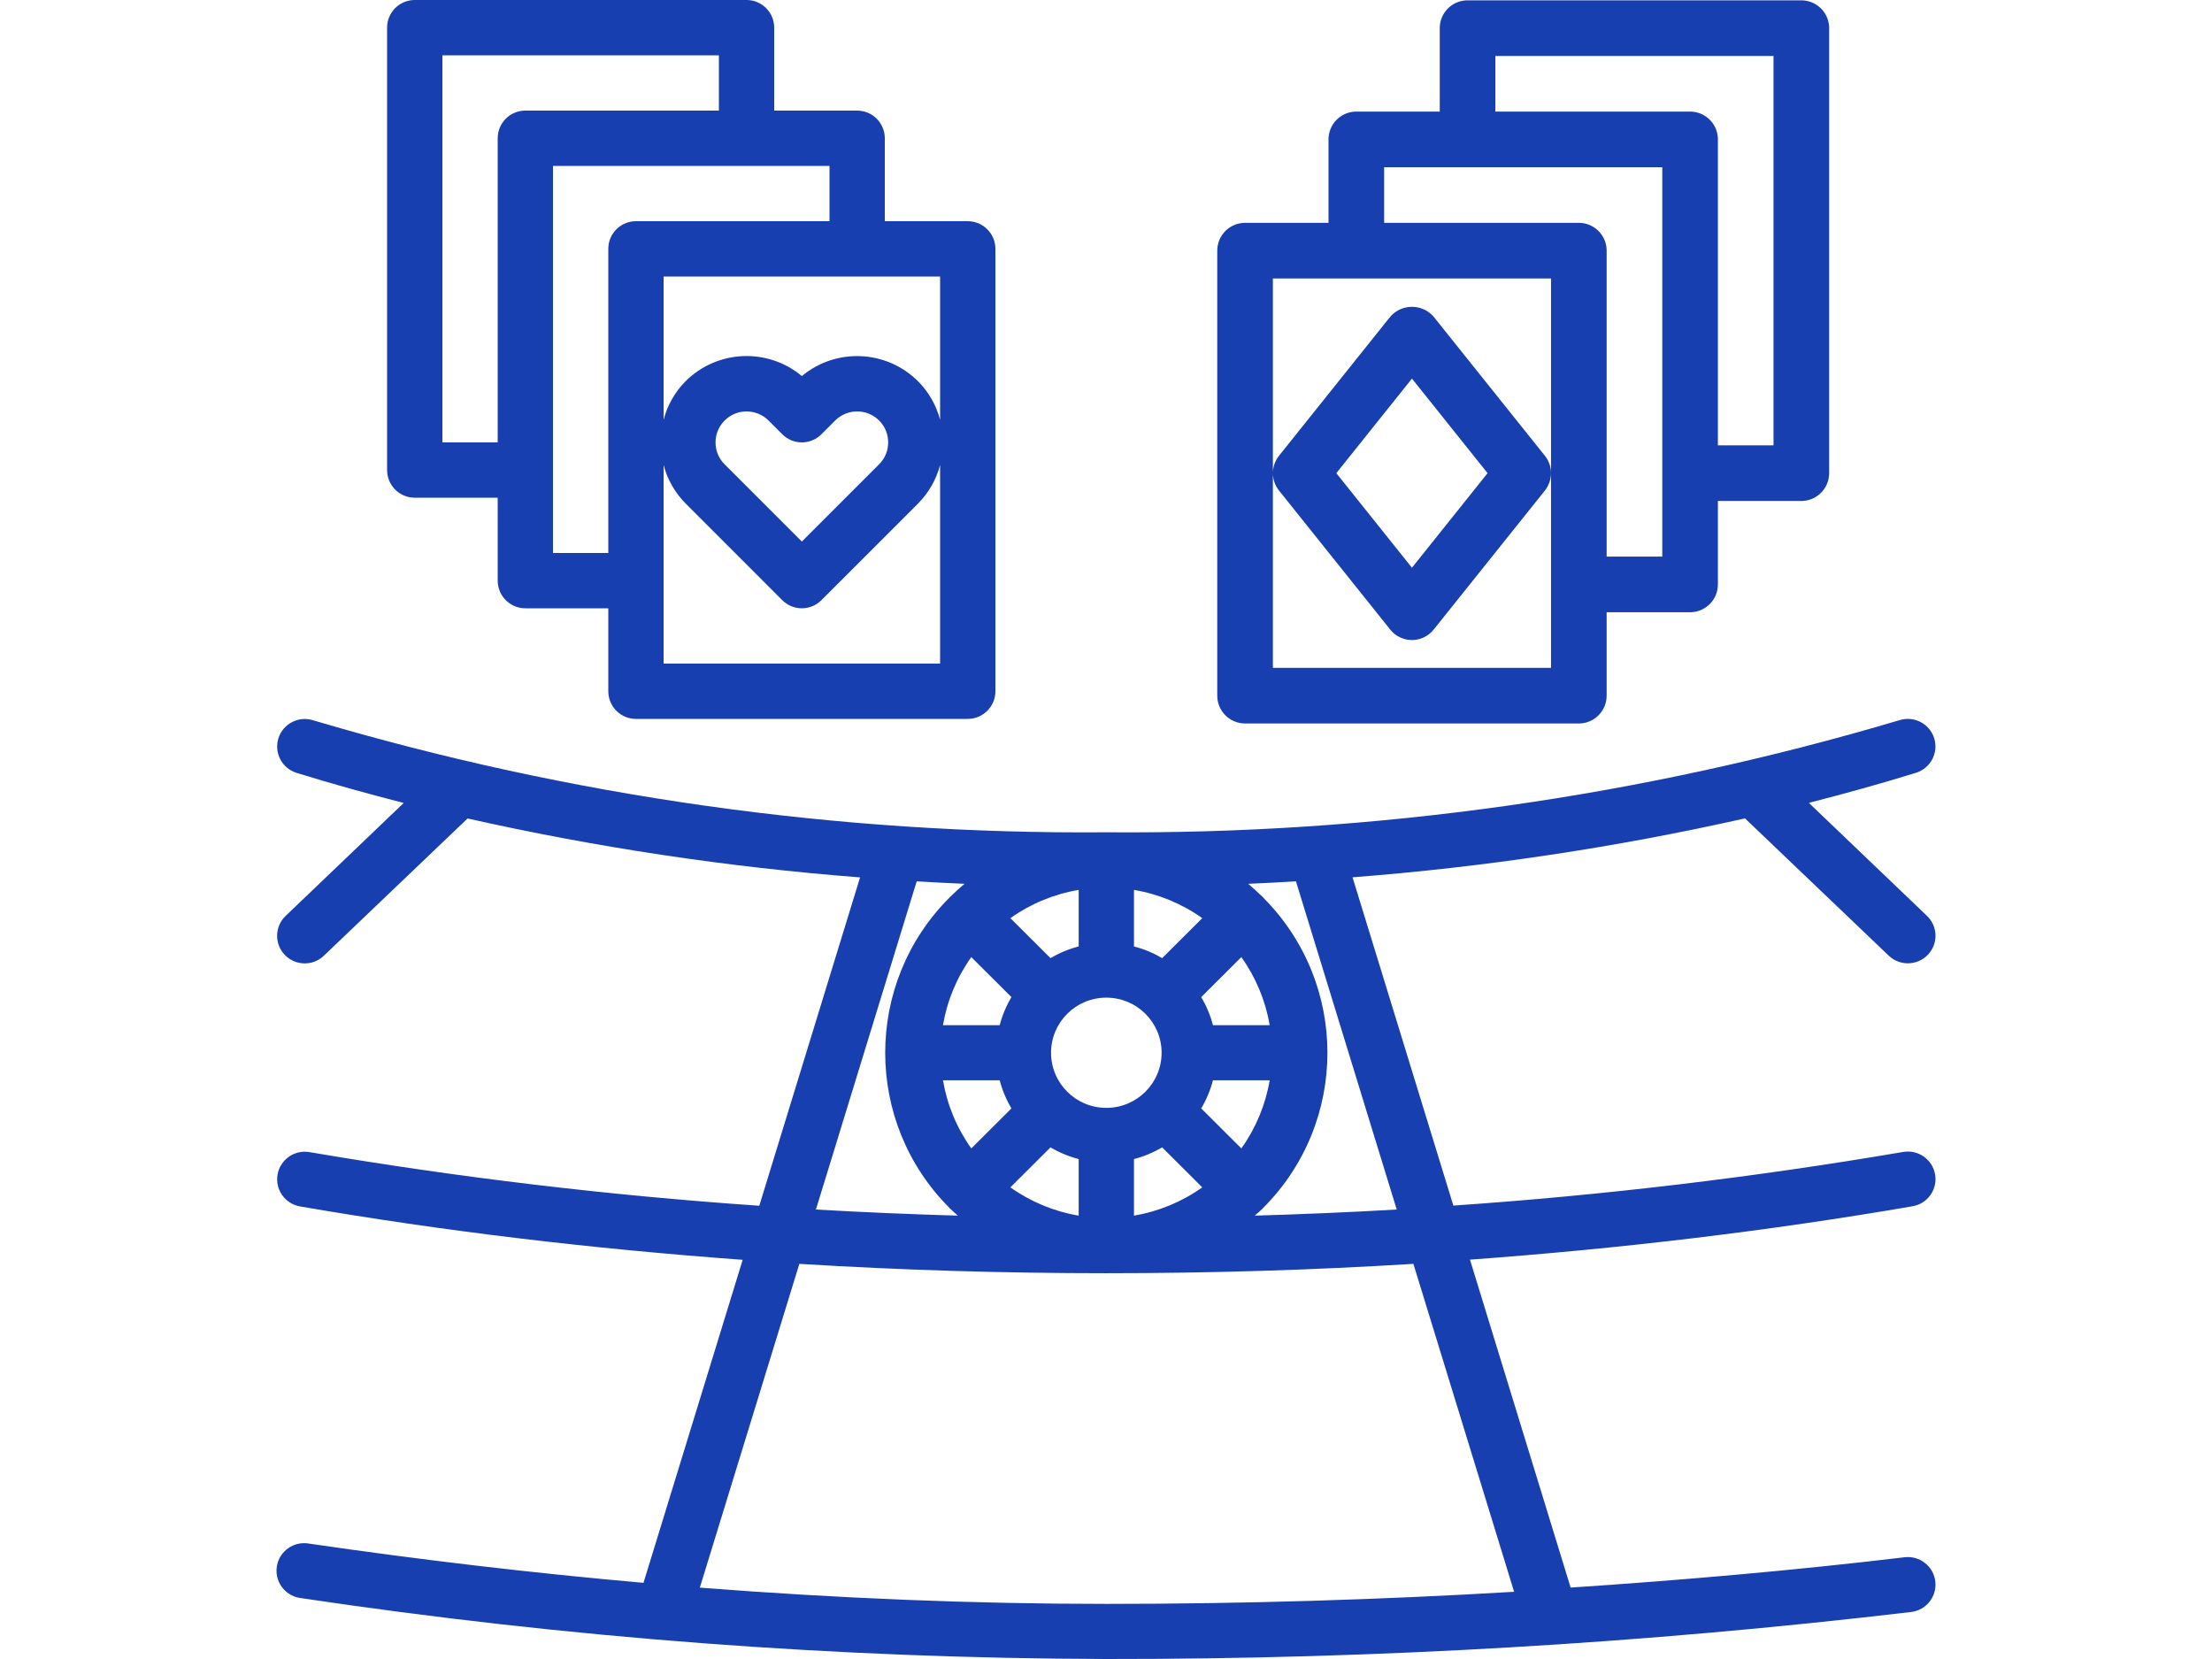 <?xml version="1.0" encoding="UTF-8"?>
<svg width="200px" height="150px" viewBox="0 0 200 150" version="1.1" xmlns="http://www.w3.org/2000/svg" xmlns:xlink="http://www.w3.org/1999/xlink">
    <!-- Generator: Sketch 60.1 (88133) - https://sketch.com -->
    <title>content-icons / baccarat</title>
    <desc>Created with Sketch.</desc>
    <g id="content-icons-/-baccarat" stroke="none" stroke-width="1" fill="none" fill-rule="evenodd">
        <path d="M171.746,65.115 C173.062,64.703 174.465,65.432 174.88,66.745 C175.293,68.058 174.562,69.456 173.245,69.869 C170.091,70.848 166.845,71.745 163.549,72.592 L163.549,72.592 L174.23,82.808 C175.226,83.76 175.26,85.337 174.305,86.331 C173.35,87.324 171.768,87.358 170.771,86.406 L170.771,86.406 L157.776,73.995 C146.092,76.621 134.232,78.401 122.29,79.322 L122.29,79.322 L131.407,109.004 C145.036,108.067 158.609,106.449 172.076,104.155 C173.436,103.921 174.729,104.831 174.963,106.187 C175.198,107.543 174.285,108.832 172.925,109.066 C159.93,111.301 146.546,112.896 132.909,113.892 L132.909,113.892 L142.01,143.542 C152.186,142.866 162.282,141.984 172.203,140.801 C173.573,140.637 174.818,141.612 174.982,142.978 C175.146,144.345 174.168,145.585 172.798,145.749 C148.647,148.6 124.348,150.02 100.029,150 C75.648,149.934 51.305,148.093 27.193,144.491 C27.154,144.486 27.115,144.48 27.076,144.474 C25.716,144.24 24.803,142.952 25.037,141.596 C25.271,140.24 26.563,139.329 27.923,139.563 C38.099,141.047 48.185,142.231 58.181,143.113 L58.181,143.113 L67.15,113.907 C53.513,112.911 40.128,111.323 27.133,109.081 C25.773,108.847 24.861,107.558 25.095,106.202 C25.33,104.846 26.623,103.936 27.983,104.17 C41.449,106.464 55.023,108.082 68.652,109.019 L68.652,109.019 L77.763,79.33 C65.821,78.409 53.962,76.628 42.277,74.003 L42.277,74.003 L29.282,86.413 C28.286,87.365 26.704,87.332 25.749,86.338 C24.794,85.345 24.827,83.767 25.824,82.815 L25.824,82.815 L36.502,72.6 C33.208,71.753 29.962,70.858 26.808,69.877 C25.492,69.464 24.76,68.065 25.174,66.752 C25.588,65.44 26.991,64.71 28.308,65.123 C51.577,72.035 75.75,75.45 100.029,75.253 C124.307,75.447 148.478,72.03 171.746,65.115 Z M127.793,114.273 C118.637,114.837 109.382,115.118 100.029,115.118 C90.676,115.118 81.424,114.837 72.273,114.273 L72.273,114.273 L63.276,143.547 C75.729,144.518 88.014,145.017 100.029,145.017 C112.394,145.017 124.712,144.648 136.9,143.923 L136.9,143.923 Z M82.884,79.688 L73.772,109.36 C78.026,109.609 82.309,109.786 86.607,109.913 C86.387,109.714 86.157,109.525 85.947,109.318 C85.932,109.303 85.907,109.295 85.892,109.28 C85.877,109.265 85.872,109.243 85.857,109.226 C78.096,101.465 78.096,88.907 85.857,81.146 C85.872,81.128 85.875,81.109 85.892,81.091 C85.91,81.074 85.932,81.069 85.947,81.054 C86.35,80.658 86.775,80.276 87.209,79.91 C85.765,79.845 84.321,79.776 82.884,79.688 L82.884,79.688 Z M117.175,79.688 C115.738,79.776 114.294,79.845 112.862,79.91 C113.284,80.276 113.709,80.655 114.111,81.054 C114.126,81.069 114.151,81.076 114.166,81.091 C114.181,81.106 114.186,81.128 114.201,81.146 C121.962,88.907 121.962,101.465 114.201,109.226 C114.186,109.243 114.184,109.263 114.166,109.28 C114.149,109.298 114.126,109.303 114.111,109.318 C114.041,109.387 113.969,109.454 113.896,109.52 L113.451,109.913 C117.75,109.786 122.038,109.609 126.286,109.36 L126.286,109.36 Z M94.984,103.739 L91.355,107.357 C93.193,108.663 95.305,109.537 97.53,109.911 L97.53,109.911 L97.53,104.798 C96.636,104.567 95.778,104.21 94.984,103.739 L94.984,103.739 Z M105.075,103.739 C104.28,104.21 103.423,104.567 102.528,104.798 L102.528,104.798 L102.528,109.911 C104.754,109.537 106.866,108.663 108.703,107.357 L108.703,107.357 Z M90.388,97.677 L85.26,97.677 C85.635,99.896 86.511,102.002 87.822,103.834 L87.822,103.834 L91.45,100.216 C90.978,99.424 90.62,98.569 90.388,97.677 L90.388,97.677 Z M114.798,97.677 L109.67,97.677 C109.438,98.569 109.081,99.424 108.608,100.216 L108.608,100.216 L112.237,103.834 C113.547,102.002 114.423,99.896 114.798,97.677 L114.798,97.677 Z M100.029,90.203 C97.269,90.203 95.031,92.434 95.031,95.186 C95.031,97.938 97.269,100.169 100.029,100.169 C102.79,100.169 105.027,97.938 105.027,95.186 C105.027,92.434 102.79,90.203 100.029,90.203 Z M87.822,86.538 C86.511,88.37 85.635,90.475 85.26,92.694 L85.26,92.694 L90.388,92.694 C90.62,91.802 90.978,90.947 91.45,90.155 L91.45,90.155 Z M112.237,86.538 L108.608,90.155 C109.081,90.947 109.438,91.802 109.67,92.694 L109.67,92.694 L114.798,92.694 C114.423,90.475 113.547,88.37 112.237,86.538 L112.237,86.538 Z M97.53,80.461 C95.305,80.835 93.193,81.708 91.355,83.015 L91.355,83.015 L94.984,86.632 C95.778,86.161 96.636,85.805 97.53,85.573 L97.53,85.573 Z M102.528,80.461 L102.528,85.573 C103.423,85.805 104.28,86.161 105.075,86.632 L105.075,86.632 L108.703,83.015 C106.866,81.708 104.754,80.835 102.528,80.461 L102.528,80.461 Z M162.869,0.03 C164.203,0.03 165.294,1.068 165.379,2.379 L165.384,2.545 L165.384,42.781 C165.384,44.114 164.346,45.205 163.035,45.29 L162.869,45.296 L155.325,45.296 L155.325,52.84 C155.325,54.173 154.287,55.264 152.976,55.349 L152.81,55.355 L145.266,55.355 L145.266,62.899 C145.266,64.232 144.228,65.323 142.917,65.408 L142.751,65.414 L112.574,65.414 C111.241,65.414 110.15,64.376 110.065,63.064 L110.059,62.899 L110.059,22.663 C110.059,21.329 111.097,20.238 112.409,20.153 L112.574,20.148 L120.118,20.148 L120.118,12.604 C120.118,11.27 121.156,10.179 122.468,10.094 L122.633,10.089 L130.177,10.089 L130.177,2.545 C130.177,1.211 131.215,0.12 132.527,0.035 L132.692,0.03 L162.869,0.03 Z M67.5,0 C68.881,0 70,1.119 70,2.5 L70,2.5 L70,10 L77.5,10 C78.881,10 80,11.119 80,12.5 L80,12.5 L80,20 L87.5,20 C88.881,20 90,21.119 90,22.5 L90,22.5 L90,62.5 C90,63.881 88.881,65 87.5,65 L87.5,65 L57.5,65 C56.119,65 55,63.881 55,62.5 L55,62.5 L55,55 L47.5,55 C46.119,55 45,53.881 45,52.5 L45,52.5 L45,45 L37.5,45 C36.119,45 35,43.881 35,42.5 L35,42.5 L35,2.5 C35,1.119 36.119,0 37.5,0 L37.5,0 Z M140.237,25.177 L115.089,25.177 L115.089,60.384 L140.237,60.384 L140.237,25.177 Z M85,42.042 C84.656,43.355 83.972,44.554 83.017,45.517 L83.017,45.517 L74.267,54.267 C73.291,55.243 71.709,55.243 70.733,54.267 L70.733,54.267 L61.983,45.517 C61.028,44.554 60.344,43.355 60,42.042 L60,42.042 L60,60 L85,60 Z M129.506,28.507 L129.627,28.638 L139.686,41.212 C140.002,41.608 140.191,42.089 140.229,42.591 L140.236,42.78 L140.229,42.97 C140.196,43.41 140.047,43.833 139.798,44.198 L139.686,44.35 L129.627,56.924 C129.51,57.069 129.378,57.201 129.233,57.317 C128.196,58.147 126.703,58.022 125.816,57.06 L125.699,56.924 L115.64,44.35 C115.284,43.905 115.089,43.351 115.089,42.781 C115.089,42.274 115.243,41.78 115.527,41.364 L115.64,41.212 L125.699,28.638 C125.779,28.545 125.866,28.458 125.959,28.378 C126.998,27.476 128.55,27.545 129.506,28.507 Z M127.663,34.231 L120.825,42.781 L127.663,51.331 L134.5,42.781 L127.663,34.231 Z M150.296,15.118 L125.148,15.118 L125.148,20.148 L142.751,20.148 C144.085,20.148 145.176,21.186 145.261,22.497 L145.266,22.663 L145.266,50.325 L150.296,50.325 L150.296,15.118 Z M75,15 L50,15 L50,50 L55,50 L55,22.5 C55,21.119 56.119,20 57.5,20 L57.5,20 L75,20 L75,15 Z M79.483,38.017 C78.386,36.928 76.614,36.928 75.517,38.017 L75.517,38.017 L74.267,39.267 C73.291,40.243 71.709,40.243 70.733,39.267 L70.733,39.267 L69.483,38.017 C68.958,37.496 68.25,37.203 67.51,37.2 C65.96,37.196 64.699,38.449 64.695,40 C64.693,40.744 64.989,41.458 65.517,41.983 L65.517,41.983 L72.5,48.965 L79.488,41.977 C80.58,40.883 80.578,39.11 79.483,38.017 Z M160.355,5.059 L135.207,5.059 L135.207,10.089 L152.81,10.089 C154.144,10.089 155.235,11.127 155.32,12.438 L155.325,12.604 L155.325,40.266 L160.355,40.266 L160.355,5.059 Z M65,5 L40,5 L40,40 L45,40 L45,12.5 C45,11.119 46.119,10 47.5,10 L47.5,10 L65,10 L65,5 Z M85,25 L60,25 L60,37.958 C60.342,36.641 61.026,35.439 61.983,34.472 C64.841,31.624 69.398,31.419 72.5,34 C75.605,31.422 80.162,31.631 83.017,34.483 C83.972,35.446 84.656,36.645 85,37.958 L85,37.958 L85,25 Z" id="icon" fill="#173FAF"></path>
    </g>
</svg>